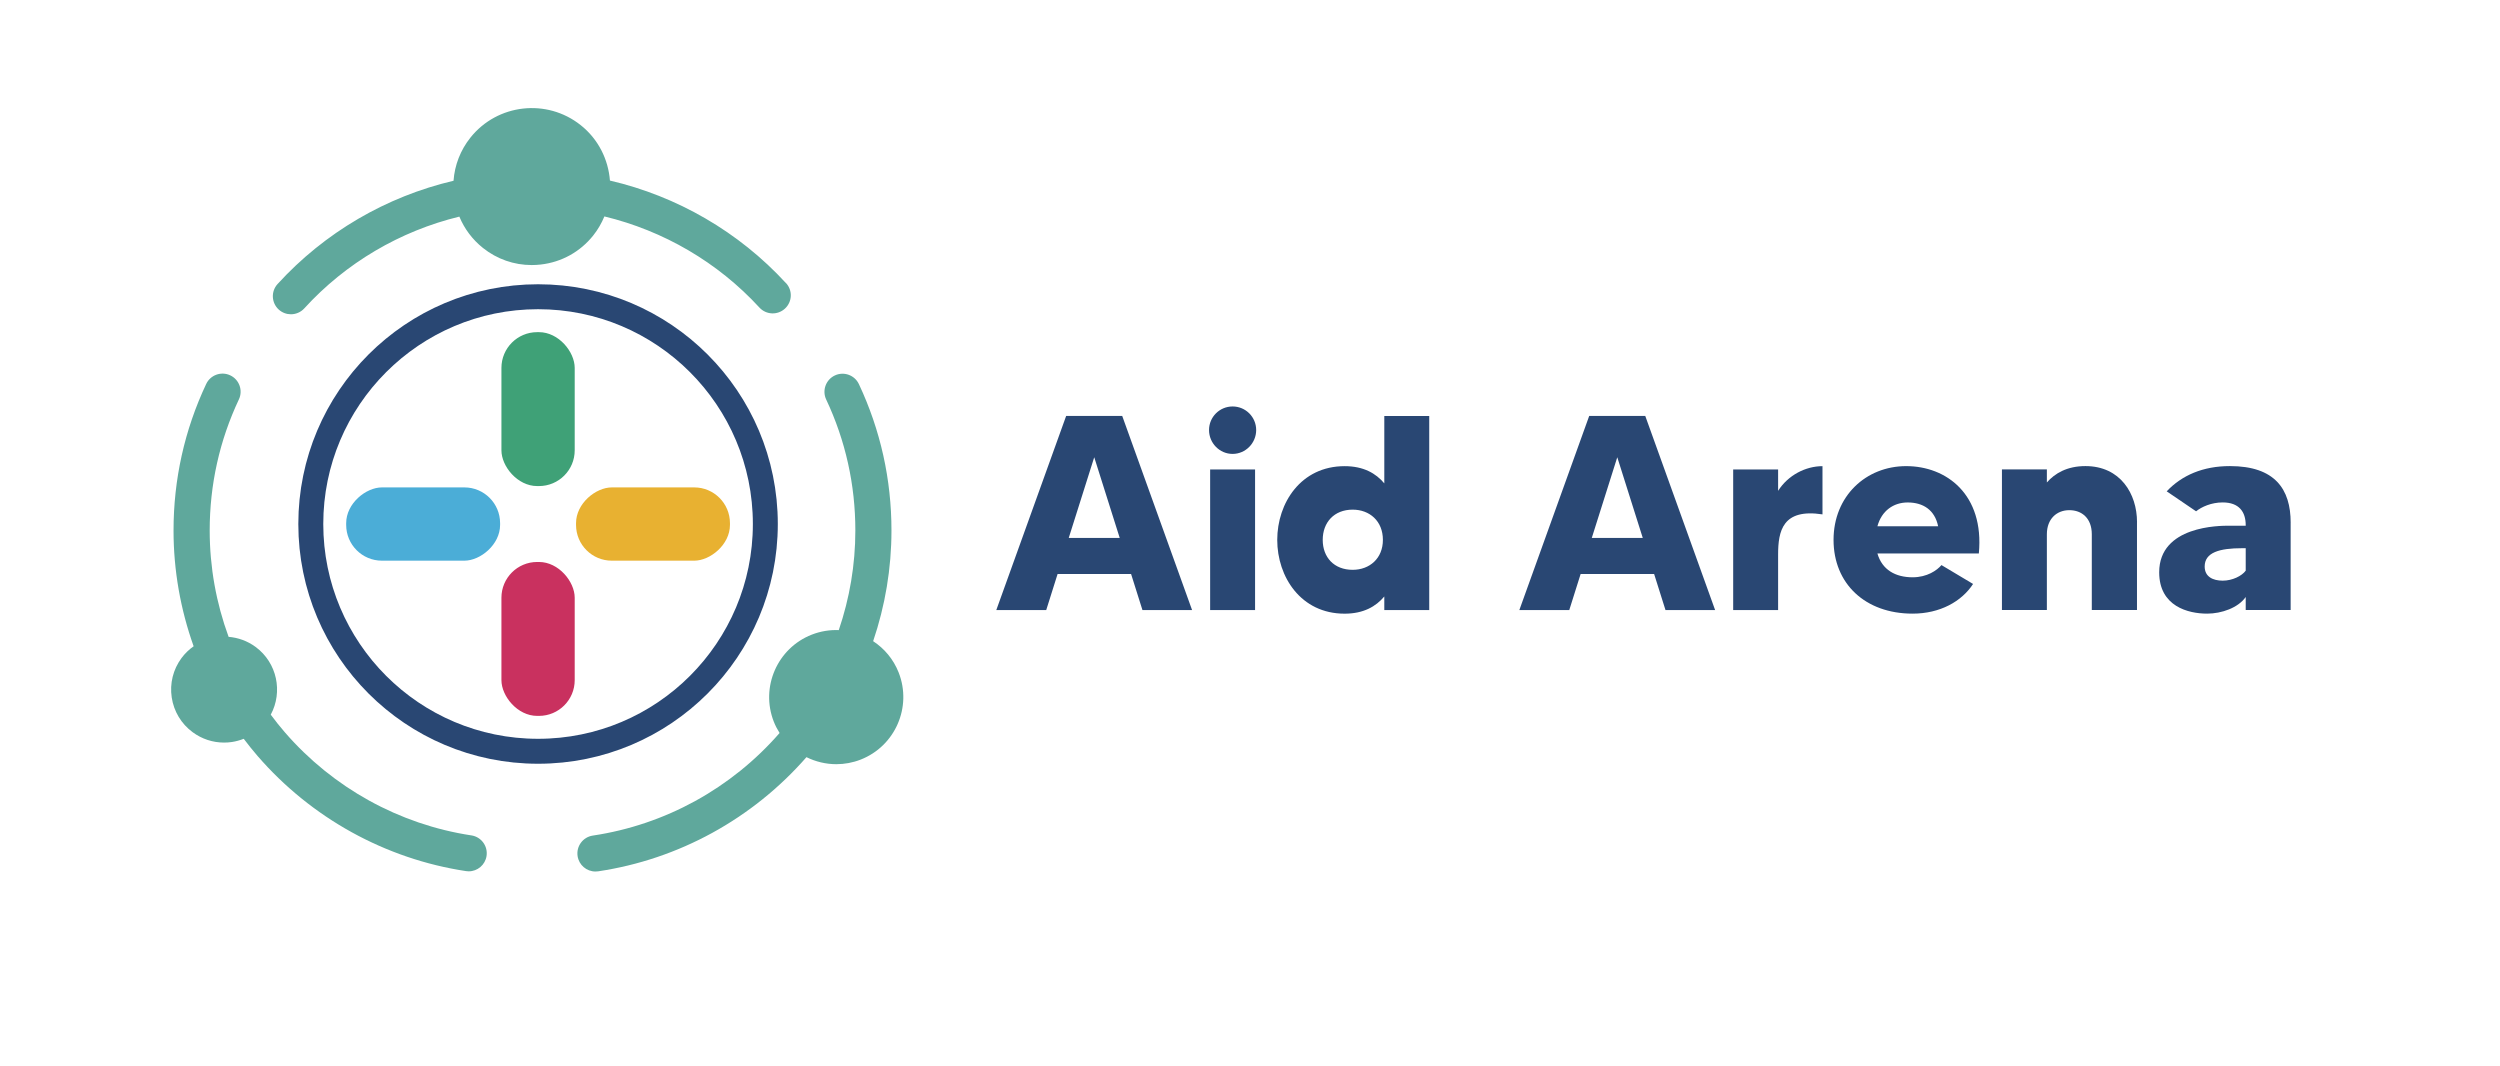<svg xmlns="http://www.w3.org/2000/svg" id="Layer_1" data-name="Layer 1" viewBox="0 0 675.52 288"><defs><style> .cls-1 { fill: #e8b131; } .cls-1, .cls-2, .cls-3, .cls-4, .cls-5, .cls-6 { stroke-width: 0px; } .cls-2 { fill: #4badd7; } .cls-3 { fill: #294773; } .cls-4 { fill: #c9315f; } .cls-5 { fill: #3fa177; } .cls-7 { fill: none; stroke: #294773; stroke-miterlimit: 10; stroke-width: 6.74px; } .cls-6 { fill: #5fa89c; } </style></defs><path class="cls-6" d="M127.37,225.73c-19.49-2.96-37.38-12.84-50.37-27.82-1.35-1.55-2.62-3.16-3.84-4.8,3.32-6.17,1.71-14.02-4.09-18.3-2.21-1.63-4.75-2.52-7.3-2.73-3.35-9.13-5.11-18.84-5.11-28.72,0-12.39,2.65-24.32,7.89-35.44,1.15-2.44.1-5.35-2.34-6.5-2.44-1.15-5.35-.1-6.5,2.34-5.85,12.43-8.82,25.76-8.82,39.6,0,10.75,1.88,21.31,5.43,31.27-1.23.86-2.34,1.92-3.28,3.19-2.27,3.08-3.21,6.86-2.64,10.64.57,3.78,2.58,7.12,5.66,9.39,2.49,1.84,5.44,2.8,8.48,2.8.72,0,1.44-.05,2.16-.16,1.1-.17,2.15-.47,3.16-.86,1.21,1.59,2.45,3.16,3.77,4.68,14.51,16.73,34.5,27.77,56.28,31.07.25.04.49.06.74.06,2.37,0,4.45-1.73,4.82-4.15.4-2.67-1.43-5.15-4.09-5.56Z"></path><path class="cls-6" d="M242.83,181.73c-1.42-3.61-3.88-6.5-6.9-8.48,3.24-9.55,4.95-19.64,4.95-29.89,0-13.83-2.96-27.14-8.8-39.57-1.15-2.44-4.06-3.49-6.5-2.34-2.44,1.15-3.49,4.06-2.34,6.5,5.23,11.11,7.88,23.03,7.88,35.41,0,9.23-1.55,18.3-4.48,26.9-2.43-.1-4.91.29-7.31,1.23-9.3,3.65-13.9,14.19-10.25,23.5.43,1.09.96,2.11,1.57,3.07-13.03,14.97-30.95,24.81-50.47,27.72-2.67.4-4.51,2.88-4.11,5.55.36,2.42,2.45,4.16,4.82,4.16.24,0,.48-.02.73-.05,21.76-3.24,41.74-14.2,56.29-30.85,2.49,1.23,5.25,1.9,8.07,1.9,2.2,0,4.44-.4,6.6-1.25,9.3-3.65,13.9-14.19,10.25-23.5Z"></path><path class="cls-6" d="M212.37,76.5c-12.77-13.9-29.44-23.49-47.56-27.71-.44-5.68-3.11-11.17-7.91-14.98-9.15-7.28-22.52-5.76-29.8,3.39-2.69,3.39-4.25,7.42-4.55,11.64-18.14,4.27-34.8,13.93-47.55,27.91-1.82,1.99-1.67,5.08.32,6.9.94.85,2.11,1.27,3.29,1.27,1.32,0,2.65-.54,3.61-1.59,11.25-12.34,25.92-20.9,41.9-24.8,1.36,3.28,3.52,6.19,6.38,8.47,3.79,3.02,8.39,4.62,13.17,4.62.81,0,1.62-.05,2.44-.14,5.63-.64,10.67-3.43,14.2-7.87h0c1.27-1.6,2.26-3.33,3-5.13,15.95,3.86,30.62,12.35,41.89,24.62,1.82,1.99,4.91,2.12,6.9.29s2.12-4.91.29-6.9Z"></path><g><rect class="cls-5" x="135.49" y="89.75" width="19.8" height="41.59" rx="9.66" ry="9.66"></rect><rect class="cls-4" x="135.49" y="151.85" width="19.8" height="41.59" rx="9.66" ry="9.66"></rect><rect class="cls-2" x="104.43" y="120.8" width="19.8" height="41.59" rx="9.66" ry="9.66" transform="translate(-27.26 255.93) rotate(-90)"></rect><rect class="cls-1" x="166.54" y="120.8" width="19.8" height="41.59" rx="9.66" ry="9.66" transform="translate(34.85 318.04) rotate(-90)"></rect></g><circle class="cls-7" cx="145.39" cy="141.59" r="61.41"></circle><g><path class="cls-3" d="M305.63,155.1h-19.86l-3.07,9.74h-13.49l18.88-52.46h15.14l18.88,52.46h-13.41l-3.07-9.74ZM302.56,145.36l-6.89-21.81-6.89,21.81h13.79Z"></path><path class="cls-3" d="M326.69,116.2c0-3.52,2.85-6.37,6.37-6.37s6.37,2.85,6.37,6.37-2.85,6.45-6.37,6.45-6.37-2.92-6.37-6.45ZM326.99,126.85h12.14v37.99h-12.14v-37.99Z"></path><path class="cls-3" d="M386.19,112.38v52.46h-12.14v-3.67c-2.25,2.7-5.62,4.65-10.72,4.65-11.84,0-18.21-9.97-18.21-19.93s6.37-19.93,18.21-19.93c5.1,0,8.47,1.95,10.72,4.65v-18.21h12.14ZM373.67,145.88c0-5.1-3.6-8.17-8.17-8.17-5.02,0-8.09,3.45-8.09,8.17s3.07,8.09,8.09,8.09c4.57,0,8.17-3.07,8.17-8.09Z"></path><path class="cls-3" d="M446.96,155.1h-19.86l-3.07,9.74h-13.49l18.88-52.46h15.14l18.88,52.46h-13.41l-3.07-9.74ZM443.89,145.36l-6.89-21.81-6.89,21.81h13.79Z"></path><path class="cls-3" d="M492.45,125.95v13.04c-10.79-1.65-11.99,4.5-11.99,10.87v14.99h-12.14v-37.99h12.14v5.77c2.7-4.27,7.49-6.67,11.99-6.67Z"></path><path class="cls-3" d="M534.72,149.55h-27.43c1.27,4.42,4.87,6.44,9.52,6.44,3.9,0,6.59-1.87,7.79-3.3l8.54,5.1c-3.07,4.72-8.92,8.02-16.34,8.02-12.81,0-21.36-8.09-21.36-19.93s8.77-19.93,19.63-19.93,21.13,7.64,19.63,23.6ZM523.7,142.21c-.9-4.42-4.05-6.44-8.24-6.44-3.82,0-7.04,2.25-8.17,6.44h16.41Z"></path><path class="cls-3" d="M577.43,141.08v23.75h-12.21v-20.46c0-4.35-2.7-6.52-6.07-6.52s-6.07,2.32-6.07,6.52v20.46h-12.14v-37.99h12.14v3.52c2.17-2.47,5.47-4.42,10.42-4.42,9.44,0,13.94,7.49,13.94,15.14Z"></path><path class="cls-3" d="M618.95,141.23v23.6h-12.14v-3.52c-2.02,2.92-6.52,4.5-10.42,4.5-5.1,0-12.96-1.95-12.96-11.17,0-12.59,16.34-12.59,18.88-12.59h4.5v-.15c0-3.6-1.8-6.14-6.22-6.14-3.07,0-5.7,1.2-7.19,2.4l-7.94-5.4c4.12-4.35,9.82-6.82,17.09-6.82,12.14,0,16.41,6.22,16.41,15.29ZM606.81,148.13h-.97c-6.07,0-10.12,1.12-10.12,4.95,0,2.77,2.25,3.82,4.87,3.82s5.17-1.27,6.22-2.7v-6.07Z"></path></g></svg>